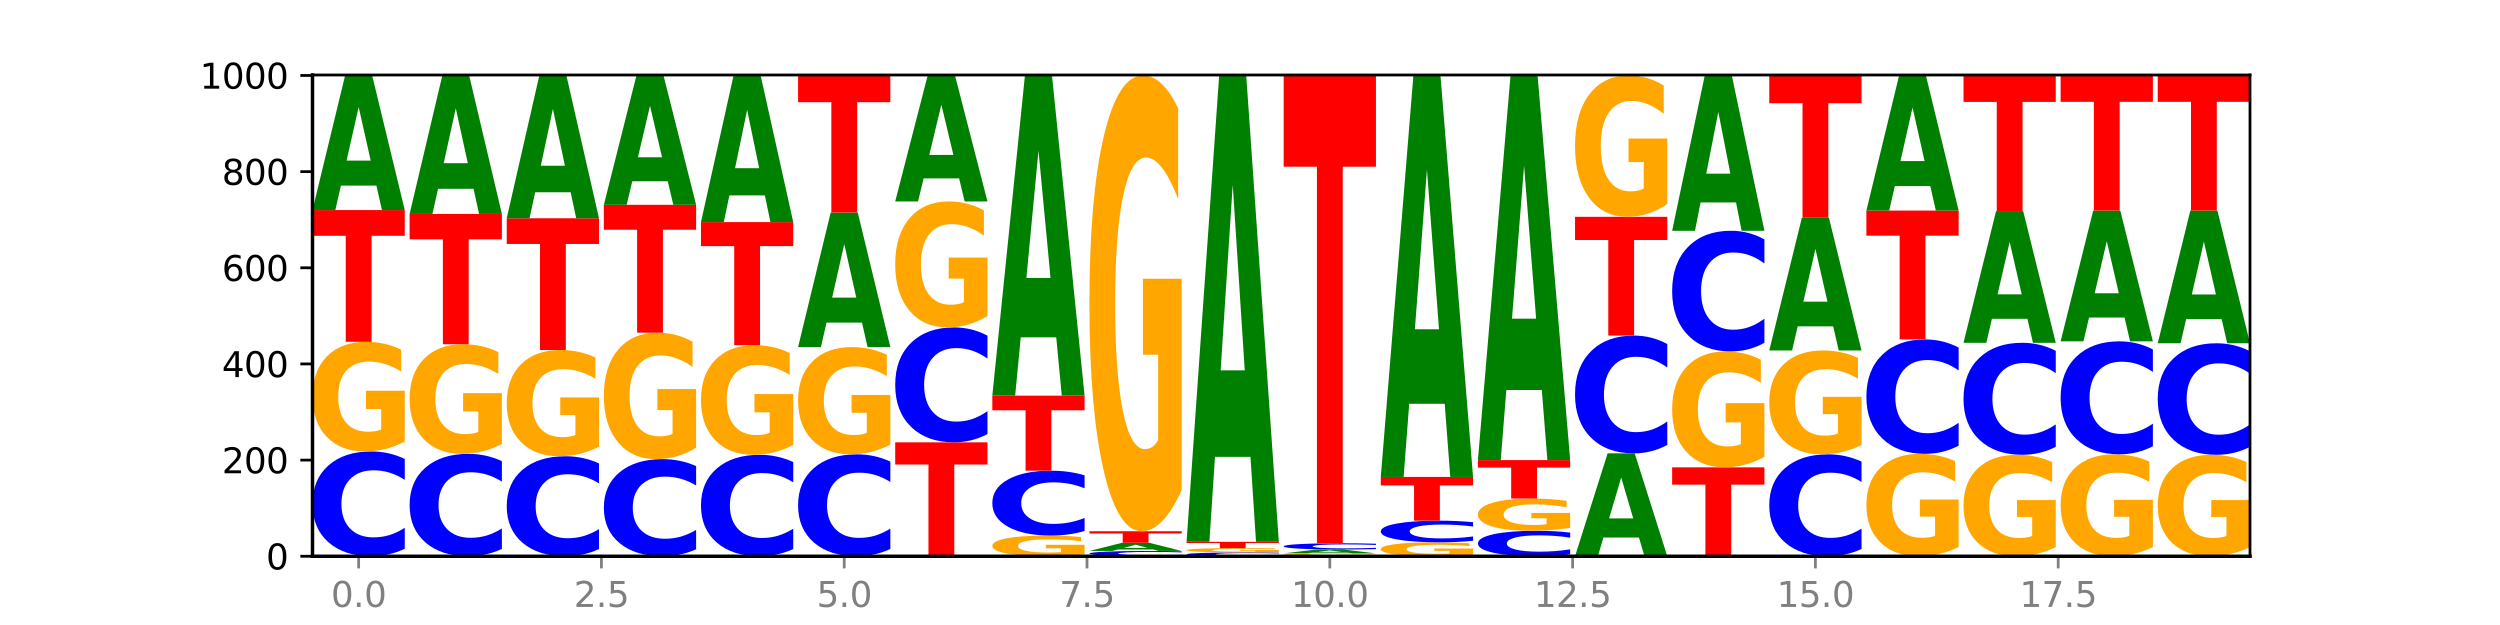 <?xml version="1.0" encoding="utf-8" standalone="no"?>
<!DOCTYPE svg PUBLIC "-//W3C//DTD SVG 1.1//EN"
  "http://www.w3.org/Graphics/SVG/1.1/DTD/svg11.dtd">
<svg xmlns:xlink="http://www.w3.org/1999/xlink" width="720pt" height="180pt" viewBox="0 0 720 180" xmlns="http://www.w3.org/2000/svg" version="1.1">
 <defs>
  <style type="text/css">*{stroke-linejoin: round; stroke-linecap: butt}</style>
 </defs>
 <g id="figure_1">
  <g id="patch_1">
   <path d="M 0 180 
L 720 180 
L 720 0 
L 0 0 
z
" style="fill: #ffffff"/>
  </g>
  <g id="axes_1">
   <g id="patch_2">
    <path d="M 90 160.2 
L 648 160.2 
L 648 21.6 
L 90 21.6 
z
" style="fill: #ffffff"/>
   </g>
   <g id="line2d_1">
    <path d="M 90 160.2 
L 648 160.2 
" clip-path="url(#pd448c505fa)" style="fill: none; stroke: #000000; stroke-width: 0.5; stroke-linecap: square"/>
   </g>
   <g id="patch_3">
    <path d="M 116.571 158.036 
Q 114.349 159.109 111.945 159.651 
Q 109.542 160.2 106.924 160.2 
Q 99.118 160.2 94.559 156.135 
Q 90 152.069 90 145.117 
Q 90 138.14 94.559 134.081 
Q 99.118 130.015 106.924 130.015 
Q 109.542 130.015 111.945 130.564 
Q 114.349 131.107 116.571 132.179 
L 116.571 138.196 
Q 114.329 136.774 112.153 136.113 
Q 109.977 135.452 107.574 135.452 
Q 103.262 135.452 100.792 138.028 
Q 98.328 140.597 98.328 145.117 
Q 98.328 149.619 100.792 152.194 
Q 103.262 154.763 107.574 154.763 
Q 109.977 154.763 112.153 154.102 
Q 114.329 153.435 116.571 152.013 
L 116.571 158.036 
z
" clip-path="url(#pd448c505fa)" style="fill: #0000ff"/>
   </g>
   <g id="patch_4">
    <path d="M 116.571 127.159 
Q 113.892 128.587 111.009 129.305 
Q 108.127 130.015 105.054 130.015 
Q 98.111 130.015 94.055 125.764 
Q 90 121.512 90 114.241 
Q 90 106.885 94.127 102.665 
Q 98.26 98.446 105.447 98.446 
Q 108.216 98.446 110.753 99.02 
Q 113.296 99.587 115.547 100.709 
L 115.547 107.002 
Q 113.225 105.561 110.926 104.85 
Q 108.627 104.133 106.317 104.133 
Q 102.041 104.133 99.725 106.754 
Q 97.408 109.369 97.408 114.241 
Q 97.408 119.066 99.641 121.701 
Q 101.874 124.329 105.983 124.329 
Q 107.103 124.329 108.062 124.179 
Q 109.02 124.022 109.783 123.696 
L 109.783 117.788 
L 105.406 117.788 
L 105.406 112.525 
L 116.571 112.525 
L 116.571 127.159 
z
" clip-path="url(#pd448c505fa)" style="fill: #ffa600"/>
   </g>
   <g id="patch_5">
    <path d="M 90 60.508 
L 116.571 60.508 
L 116.571 67.907 
L 107.012 67.907 
L 107.012 98.446 
L 99.578 98.446 
L 99.578 67.907 
L 90 67.907 
L 90 60.508 
z
" clip-path="url(#pd448c505fa)" style="fill: #ff0000"/>
   </g>
   <g id="patch_6">
    <path d="M 108.406 53.445 
L 98.187 53.445 
L 96.574 60.508 
L 90 60.508 
L 99.388 21.738 
L 107.184 21.738 
L 116.571 60.508 
L 110.003 60.508 
L 108.406 53.445 
z
M 99.817 46.25 
L 106.76 46.25 
L 103.294 30.828 
L 99.817 46.25 
z
" clip-path="url(#pd448c505fa)" style="fill: #008000"/>
   </g>
   <g id="patch_7">
    <path d="M 144.541 158.086 
Q 142.319 159.134 139.915 159.664 
Q 137.512 160.2 134.894 160.2 
Q 127.088 160.2 122.529 156.228 
Q 117.97 152.256 117.97 145.463 
Q 117.97 138.646 122.529 134.68 
Q 127.088 130.708 134.894 130.708 
Q 137.512 130.708 139.915 131.244 
Q 142.319 131.774 144.541 132.822 
L 144.541 138.701 
Q 142.299 137.312 140.123 136.666 
Q 137.947 136.02 135.544 136.02 
Q 131.232 136.02 128.762 138.536 
Q 126.298 141.046 126.298 145.463 
Q 126.298 149.862 128.762 152.378 
Q 131.232 154.888 135.544 154.888 
Q 137.947 154.888 140.123 154.242 
Q 142.299 153.59 144.541 152.201 
L 144.541 158.086 
z
" clip-path="url(#pd448c505fa)" style="fill: #0000ff"/>
   </g>
   <g id="patch_8">
    <path d="M 144.541 127.851 
Q 141.862 129.28 138.979 129.997 
Q 136.097 130.708 133.024 130.708 
Q 126.081 130.708 122.025 126.456 
Q 117.97 122.204 117.97 114.933 
Q 117.97 107.577 122.097 103.358 
Q 126.23 99.138 133.417 99.138 
Q 136.186 99.138 138.723 99.712 
Q 141.266 100.28 143.517 101.401 
L 143.517 107.694 
Q 141.195 106.253 138.896 105.542 
Q 136.597 104.825 134.287 104.825 
Q 130.011 104.825 127.695 107.446 
Q 125.378 110.062 125.378 114.933 
Q 125.378 119.759 127.611 122.393 
Q 129.844 125.021 133.953 125.021 
Q 135.073 125.021 136.032 124.871 
Q 136.99 124.715 137.753 124.389 
L 137.753 118.48 
L 133.376 118.48 
L 133.376 113.218 
L 144.541 113.218 
L 144.541 127.851 
z
" clip-path="url(#pd448c505fa)" style="fill: #ffa600"/>
   </g>
   <g id="patch_9">
    <path d="M 117.97 61.615 
L 144.541 61.615 
L 144.541 68.933 
L 134.982 68.933 
L 134.982 99.138 
L 127.548 99.138 
L 127.548 68.933 
L 117.97 68.933 
L 117.97 61.615 
z
" clip-path="url(#pd448c505fa)" style="fill: #ff0000"/>
   </g>
   <g id="patch_10">
    <path d="M 136.376 54.376 
L 126.157 54.376 
L 124.544 61.615 
L 117.97 61.615 
L 127.358 21.877 
L 135.154 21.877 
L 144.541 61.615 
L 137.973 61.615 
L 136.376 54.376 
z
M 127.787 47.001 
L 134.73 47.001 
L 131.264 31.194 
L 127.787 47.001 
z
" clip-path="url(#pd448c505fa)" style="fill: #008000"/>
   </g>
   <g id="patch_11">
    <path d="M 172.511 158.136 
Q 170.289 159.159 167.885 159.676 
Q 165.482 160.2 162.864 160.2 
Q 155.058 160.2 150.499 156.321 
Q 145.94 152.442 145.94 145.809 
Q 145.94 139.152 150.499 135.279 
Q 155.058 131.4 162.864 131.4 
Q 165.482 131.4 167.885 131.924 
Q 170.289 132.441 172.511 133.464 
L 172.511 139.205 
Q 170.269 137.849 168.093 137.218 
Q 165.917 136.588 163.514 136.588 
Q 159.202 136.588 156.732 139.045 
Q 154.268 141.496 154.268 145.809 
Q 154.268 150.104 156.732 152.561 
Q 159.202 155.012 163.514 155.012 
Q 165.917 155.012 168.093 154.382 
Q 170.269 153.745 172.511 152.389 
L 172.511 158.136 
z
" clip-path="url(#pd448c505fa)" style="fill: #0000ff"/>
   </g>
   <g id="patch_12">
    <path d="M 172.511 128.631 
Q 169.832 130.016 166.949 130.711 
Q 164.067 131.4 160.994 131.4 
Q 154.051 131.4 149.995 127.279 
Q 145.94 123.157 145.94 116.109 
Q 145.94 108.979 150.067 104.89 
Q 154.2 100.8 161.387 100.8 
Q 164.156 100.8 166.693 101.356 
Q 169.236 101.906 171.487 102.993 
L 171.487 109.093 
Q 169.165 107.696 166.866 107.007 
Q 164.567 106.312 162.257 106.312 
Q 157.981 106.312 155.664 108.853 
Q 153.348 111.388 153.348 116.109 
Q 153.348 120.787 155.581 123.341 
Q 157.814 125.888 161.923 125.888 
Q 163.043 125.888 164.002 125.743 
Q 164.96 125.591 165.723 125.275 
L 165.723 119.548 
L 161.346 119.548 
L 161.346 114.447 
L 172.511 114.447 
L 172.511 128.631 
z
" clip-path="url(#pd448c505fa)" style="fill: #ffa600"/>
   </g>
   <g id="patch_13">
    <path d="M 145.94 62.862 
L 172.511 62.862 
L 172.511 70.261 
L 162.952 70.261 
L 162.952 100.8 
L 155.518 100.8 
L 155.518 70.261 
L 145.94 70.261 
L 145.94 62.862 
z
" clip-path="url(#pd448c505fa)" style="fill: #ff0000"/>
   </g>
   <g id="patch_14">
    <path d="M 164.346 55.37 
L 154.127 55.37 
L 152.513 62.862 
L 145.94 62.862 
L 155.328 21.738 
L 163.124 21.738 
L 172.511 62.862 
L 165.943 62.862 
L 164.346 55.37 
z
M 155.757 47.738 
L 162.7 47.738 
L 159.234 31.38 
L 155.757 47.738 
z
" clip-path="url(#pd448c505fa)" style="fill: #008000"/>
   </g>
   <g id="patch_15">
    <path d="M 200.481 158.195 
Q 198.259 159.189 195.855 159.692 
Q 193.452 160.2 190.834 160.2 
Q 183.028 160.2 178.469 156.433 
Q 173.91 152.666 173.91 146.224 
Q 173.91 139.759 178.469 135.998 
Q 183.028 132.231 190.834 132.231 
Q 193.452 132.231 195.855 132.739 
Q 198.259 133.242 200.481 134.236 
L 200.481 139.811 
Q 198.238 138.494 196.063 137.881 
Q 193.887 137.269 191.483 137.269 
Q 187.172 137.269 184.702 139.655 
Q 182.238 142.035 182.238 146.224 
Q 182.238 150.395 184.702 152.782 
Q 187.172 155.162 191.483 155.162 
Q 193.887 155.162 196.063 154.55 
Q 198.238 153.931 200.481 152.614 
L 200.481 158.195 
z
" clip-path="url(#pd448c505fa)" style="fill: #0000ff"/>
   </g>
   <g id="patch_16">
    <path d="M 200.481 128.936 
Q 197.801 130.583 194.919 131.411 
Q 192.037 132.231 188.964 132.231 
Q 182.021 132.231 177.965 127.326 
Q 173.91 122.422 173.91 114.034 
Q 173.91 105.549 178.037 100.682 
Q 182.169 95.815 189.357 95.815 
Q 192.126 95.815 194.663 96.477 
Q 197.206 97.132 199.457 98.426 
L 199.457 105.685 
Q 197.134 104.022 194.836 103.202 
Q 192.537 102.375 190.227 102.375 
Q 185.951 102.375 183.634 105.399 
Q 181.318 108.415 181.318 114.034 
Q 181.318 119.601 183.551 122.64 
Q 185.784 125.671 189.893 125.671 
Q 191.013 125.671 191.971 125.498 
Q 192.93 125.318 193.692 124.942 
L 193.692 118.126 
L 189.315 118.126 
L 189.315 112.056 
L 200.481 112.056 
L 200.481 128.936 
z
" clip-path="url(#pd448c505fa)" style="fill: #ffa600"/>
   </g>
   <g id="patch_17">
    <path d="M 173.91 58.985 
L 200.481 58.985 
L 200.481 66.168 
L 190.922 66.168 
L 190.922 95.815 
L 183.488 95.815 
L 183.488 66.168 
L 173.91 66.168 
L 173.91 58.985 
z
" clip-path="url(#pd448c505fa)" style="fill: #ff0000"/>
   </g>
   <g id="patch_18">
    <path d="M 192.316 52.2 
L 182.097 52.2 
L 180.483 58.985 
L 173.91 58.985 
L 183.298 21.738 
L 191.093 21.738 
L 200.481 58.985 
L 193.913 58.985 
L 192.316 52.2 
z
M 183.727 45.287 
L 190.67 45.287 
L 187.204 30.471 
L 183.727 45.287 
z
" clip-path="url(#pd448c505fa)" style="fill: #008000"/>
   </g>
   <g id="patch_19">
    <path d="M 228.451 158.106 
Q 226.228 159.144 223.825 159.669 
Q 221.422 160.2 218.804 160.2 
Q 210.998 160.2 206.439 156.265 
Q 201.88 152.33 201.88 145.601 
Q 201.88 138.848 206.439 134.919 
Q 210.998 130.985 218.804 130.985 
Q 221.422 130.985 223.825 131.516 
Q 226.228 132.041 228.451 133.079 
L 228.451 138.903 
Q 226.208 137.527 224.033 136.887 
Q 221.857 136.247 219.453 136.247 
Q 215.142 136.247 212.672 138.74 
Q 210.208 141.226 210.208 145.601 
Q 210.208 149.959 212.672 152.451 
Q 215.142 154.937 219.453 154.937 
Q 221.857 154.937 224.033 154.298 
Q 226.208 153.652 228.451 152.276 
L 228.451 158.106 
z
" clip-path="url(#pd448c505fa)" style="fill: #0000ff"/>
   </g>
   <g id="patch_20">
    <path d="M 228.451 128.128 
Q 225.771 129.556 222.889 130.274 
Q 220.007 130.985 216.934 130.985 
Q 209.99 130.985 205.935 126.733 
Q 201.88 122.481 201.88 115.21 
Q 201.88 107.854 206.007 103.635 
Q 210.139 99.415 217.327 99.415 
Q 220.096 99.415 222.633 99.989 
Q 225.176 100.557 227.427 101.678 
L 227.427 107.971 
Q 225.104 106.53 222.806 105.819 
Q 220.507 105.102 218.197 105.102 
Q 213.921 105.102 211.604 107.723 
Q 209.288 110.338 209.288 115.21 
Q 209.288 120.035 211.521 122.67 
Q 213.754 125.298 217.863 125.298 
Q 218.983 125.298 219.941 125.148 
Q 220.9 124.992 221.662 124.666 
L 221.662 118.757 
L 217.285 118.757 
L 217.285 113.495 
L 228.451 113.495 
L 228.451 128.128 
z
" clip-path="url(#pd448c505fa)" style="fill: #ffa600"/>
   </g>
   <g id="patch_21">
    <path d="M 201.88 63.969 
L 228.451 63.969 
L 228.451 70.882 
L 218.892 70.882 
L 218.892 99.415 
L 211.458 99.415 
L 211.458 70.882 
L 201.88 70.882 
L 201.88 63.969 
z
" clip-path="url(#pd448c505fa)" style="fill: #ff0000"/>
   </g>
   <g id="patch_22">
    <path d="M 220.286 56.276 
L 210.067 56.276 
L 208.453 63.969 
L 201.88 63.969 
L 211.267 21.738 
L 219.063 21.738 
L 228.451 63.969 
L 221.883 63.969 
L 220.286 56.276 
z
M 211.697 48.438 
L 218.64 48.438 
L 215.174 31.64 
L 211.697 48.438 
z
" clip-path="url(#pd448c505fa)" style="fill: #008000"/>
   </g>
   <g id="patch_23">
    <path d="M 256.421 158.096 
Q 254.198 159.139 251.795 159.666 
Q 249.392 160.2 246.774 160.2 
Q 238.968 160.2 234.409 156.247 
Q 229.85 152.293 229.85 145.532 
Q 229.85 138.747 234.409 134.8 
Q 238.968 130.846 246.774 130.846 
Q 249.392 130.846 251.795 131.38 
Q 254.198 131.907 256.421 132.95 
L 256.421 138.802 
Q 254.178 137.419 252.003 136.776 
Q 249.827 136.134 247.423 136.134 
Q 243.112 136.134 240.642 138.638 
Q 238.178 141.136 238.178 145.532 
Q 238.178 149.91 240.642 152.414 
Q 243.112 154.913 247.423 154.913 
Q 249.827 154.913 252.003 154.27 
Q 254.178 153.621 256.421 152.239 
L 256.421 158.096 
z
" clip-path="url(#pd448c505fa)" style="fill: #0000ff"/>
   </g>
   <g id="patch_24">
    <path d="M 256.421 128.052 
Q 253.741 129.449 250.859 130.151 
Q 247.977 130.846 244.904 130.846 
Q 237.96 130.846 233.905 126.688 
Q 229.85 122.529 229.85 115.417 
Q 229.85 108.223 233.976 104.096 
Q 238.109 99.969 245.297 99.969 
Q 248.066 99.969 250.603 100.531 
Q 253.146 101.085 255.397 102.182 
L 255.397 108.337 
Q 253.074 106.928 250.776 106.233 
Q 248.477 105.531 246.166 105.531 
Q 241.891 105.531 239.574 108.095 
Q 237.258 110.653 237.258 115.417 
Q 237.258 120.137 239.491 122.714 
Q 241.724 125.284 245.833 125.284 
Q 246.953 125.284 247.911 125.138 
Q 248.87 124.985 249.632 124.666 
L 249.632 118.887 
L 245.255 118.887 
L 245.255 113.74 
L 256.421 113.74 
L 256.421 128.052 
z
" clip-path="url(#pd448c505fa)" style="fill: #ffa600"/>
   </g>
   <g id="patch_25">
    <path d="M 248.256 92.907 
L 238.037 92.907 
L 236.423 99.969 
L 229.85 99.969 
L 239.237 61.2 
L 247.033 61.2 
L 256.421 99.969 
L 249.853 99.969 
L 248.256 92.907 
z
M 239.667 85.711 
L 246.61 85.711 
L 243.143 70.29 
L 239.667 85.711 
z
" clip-path="url(#pd448c505fa)" style="fill: #008000"/>
   </g>
   <g id="patch_26">
    <path d="M 229.85 21.738 
L 256.421 21.738 
L 256.421 29.435 
L 246.862 29.435 
L 246.862 61.2 
L 239.428 61.2 
L 239.428 29.435 
L 229.85 29.435 
L 229.85 21.738 
z
" clip-path="url(#pd448c505fa)" style="fill: #ff0000"/>
   </g>
   <g id="patch_27">
    <path d="M 257.82 127.385 
L 284.391 127.385 
L 284.391 133.785 
L 274.831 133.785 
L 274.831 160.2 
L 267.398 160.2 
L 267.398 133.785 
L 257.82 133.785 
L 257.82 127.385 
z
" clip-path="url(#pd448c505fa)" style="fill: #ff0000"/>
   </g>
   <g id="patch_28">
    <path d="M 284.391 125.013 
Q 282.168 126.188 279.765 126.783 
Q 277.361 127.385 274.744 127.385 
Q 266.938 127.385 262.379 122.928 
Q 257.82 118.471 257.82 110.849 
Q 257.82 103.199 262.379 98.749 
Q 266.938 94.292 274.744 94.292 
Q 277.361 94.292 279.765 94.894 
Q 282.168 95.489 284.391 96.664 
L 284.391 103.261 
Q 282.148 101.702 279.972 100.978 
Q 277.797 100.253 275.393 100.253 
Q 271.082 100.253 268.611 103.076 
Q 266.148 105.893 266.148 110.849 
Q 266.148 115.784 268.611 118.607 
Q 271.082 121.424 275.393 121.424 
Q 277.797 121.424 279.972 120.699 
Q 282.148 119.968 284.391 118.409 
L 284.391 125.013 
z
" clip-path="url(#pd448c505fa)" style="fill: #0000ff"/>
   </g>
   <g id="patch_29">
    <path d="M 284.391 91.01 
Q 281.711 92.651 278.829 93.475 
Q 275.947 94.292 272.874 94.292 
Q 265.93 94.292 261.875 89.406 
Q 257.82 84.521 257.82 76.165 
Q 257.82 67.712 261.946 62.864 
Q 266.079 58.015 273.267 58.015 
Q 276.036 58.015 278.573 58.675 
Q 281.116 59.327 283.367 60.616 
L 283.367 67.847 
Q 281.044 66.191 278.746 65.374 
Q 276.447 64.55 274.136 64.55 
Q 269.861 64.55 267.544 67.562 
Q 265.228 70.567 265.228 76.165 
Q 265.228 81.71 267.461 84.738 
Q 269.694 87.758 273.803 87.758 
Q 274.922 87.758 275.881 87.585 
Q 276.84 87.406 277.602 87.031 
L 277.602 80.242 
L 273.225 80.242 
L 273.225 74.194 
L 284.391 74.194 
L 284.391 91.01 
z
" clip-path="url(#pd448c505fa)" style="fill: #ffa600"/>
   </g>
   <g id="patch_30">
    <path d="M 276.226 51.382 
L 266.007 51.382 
L 264.393 58.015 
L 257.82 58.015 
L 267.207 21.6 
L 275.003 21.6 
L 284.391 58.015 
L 277.823 58.015 
L 276.226 51.382 
z
M 267.636 44.623 
L 274.579 44.623 
L 271.113 30.138 
L 267.636 44.623 
z
" clip-path="url(#pd448c505fa)" style="fill: #008000"/>
   </g>
   <g id="patch_31">
    <path d="M 312.361 159.661 
Q 309.681 159.931 306.799 160.066 
Q 303.917 160.2 300.844 160.2 
Q 293.9 160.2 289.845 159.398 
Q 285.789 158.596 285.789 157.225 
Q 285.789 155.838 289.916 155.042 
Q 294.049 154.246 301.237 154.246 
Q 304.006 154.246 306.543 154.354 
Q 309.086 154.461 311.337 154.673 
L 311.337 155.86 
Q 309.014 155.588 306.716 155.454 
Q 304.417 155.319 302.106 155.319 
Q 297.831 155.319 295.514 155.813 
Q 293.198 156.306 293.198 157.225 
Q 293.198 158.135 295.431 158.632 
Q 297.664 159.128 301.773 159.128 
Q 302.892 159.128 303.851 159.099 
Q 304.81 159.07 305.572 159.008 
L 305.572 157.894 
L 301.195 157.894 
L 301.195 156.901 
L 312.361 156.901 
L 312.361 159.661 
z
" clip-path="url(#pd448c505fa)" style="fill: #ffa600"/>
   </g>
   <g id="patch_32">
    <path d="M 312.361 152.906 
Q 310.138 153.57 307.735 153.906 
Q 305.331 154.246 302.714 154.246 
Q 294.908 154.246 290.349 151.729 
Q 285.789 149.211 285.789 144.906 
Q 285.789 140.585 290.349 138.071 
Q 294.908 135.554 302.714 135.554 
Q 305.331 135.554 307.735 135.894 
Q 310.138 136.23 312.361 136.894 
L 312.361 140.62 
Q 310.118 139.739 307.942 139.33 
Q 305.767 138.921 303.363 138.921 
Q 299.052 138.921 296.581 140.516 
Q 294.118 142.106 294.118 144.906 
Q 294.118 147.694 296.581 149.288 
Q 299.052 150.879 303.363 150.879 
Q 305.767 150.879 307.942 150.47 
Q 310.118 150.057 312.361 149.176 
L 312.361 152.906 
z
" clip-path="url(#pd448c505fa)" style="fill: #0000ff"/>
   </g>
   <g id="patch_33">
    <path d="M 285.789 113.954 
L 312.361 113.954 
L 312.361 118.166 
L 302.801 118.166 
L 302.801 135.554 
L 295.368 135.554 
L 295.368 118.166 
L 285.789 118.166 
L 285.789 113.954 
z
" clip-path="url(#pd448c505fa)" style="fill: #ff0000"/>
   </g>
   <g id="patch_34">
    <path d="M 304.196 97.155 
L 293.977 97.155 
L 292.363 113.954 
L 285.789 113.954 
L 295.177 21.738 
L 302.973 21.738 
L 312.361 113.954 
L 305.793 113.954 
L 304.196 97.155 
z
M 295.606 80.04 
L 302.549 80.04 
L 299.083 43.359 
L 295.606 80.04 
z
" clip-path="url(#pd448c505fa)" style="fill: #008000"/>
   </g>
   <g id="patch_35">
    <path d="M 340.331 160.091 
Q 338.108 160.145 335.705 160.172 
Q 333.301 160.2 330.684 160.2 
Q 322.878 160.2 318.319 159.995 
Q 313.759 159.79 313.759 159.439 
Q 313.759 159.087 318.319 158.882 
Q 322.878 158.677 330.684 158.677 
Q 333.301 158.677 335.705 158.705 
Q 338.108 158.732 340.331 158.786 
L 340.331 159.09 
Q 338.088 159.018 335.912 158.985 
Q 333.737 158.951 331.333 158.951 
Q 327.022 158.951 324.551 159.081 
Q 322.088 159.211 322.088 159.439 
Q 322.088 159.666 324.551 159.796 
Q 327.022 159.926 331.333 159.926 
Q 333.737 159.926 335.912 159.892 
Q 338.088 159.859 340.331 159.787 
L 340.331 160.091 
z
" clip-path="url(#pd448c505fa)" style="fill: #0000ff"/>
   </g>
   <g id="patch_36">
    <path d="M 332.165 158.248 
L 321.947 158.248 
L 320.333 158.677 
L 313.759 158.677 
L 323.147 156.323 
L 330.943 156.323 
L 340.331 158.677 
L 333.763 158.677 
L 332.165 158.248 
z
M 323.576 157.811 
L 330.519 157.811 
L 327.053 156.875 
L 323.576 157.811 
z
" clip-path="url(#pd448c505fa)" style="fill: #008000"/>
   </g>
   <g id="patch_37">
    <path d="M 313.759 153 
L 340.331 153 
L 340.331 153.648 
L 330.771 153.648 
L 330.771 156.323 
L 323.337 156.323 
L 323.337 153.648 
L 313.759 153.648 
L 313.759 153 
z
" clip-path="url(#pd448c505fa)" style="fill: #ff0000"/>
   </g>
   <g id="patch_38">
    <path d="M 340.331 141.124 
Q 337.651 147.062 334.769 150.045 
Q 331.887 153 328.814 153 
Q 321.87 153 317.815 135.321 
Q 313.759 117.643 313.759 87.41 
Q 313.759 56.825 317.886 39.282 
Q 322.019 21.738 329.207 21.738 
Q 331.976 21.738 334.513 24.125 
Q 337.056 26.484 339.307 31.147 
L 339.307 57.313 
Q 336.984 51.32 334.685 48.365 
Q 332.387 45.382 330.076 45.382 
Q 325.801 45.382 323.484 56.282 
Q 321.167 67.155 321.167 87.41 
Q 321.167 107.475 323.401 118.429 
Q 325.634 129.356 329.743 129.356 
Q 330.862 129.356 331.821 128.732 
Q 332.78 128.082 333.542 126.726 
L 333.542 102.16 
L 329.165 102.16 
L 329.165 80.279 
L 340.331 80.279 
L 340.331 141.124 
z
" clip-path="url(#pd448c505fa)" style="fill: #ffa600"/>
   </g>
   <g id="patch_39">
    <path d="M 368.301 160.121 
Q 366.078 160.16 363.675 160.18 
Q 361.271 160.2 358.654 160.2 
Q 350.848 160.2 346.288 160.051 
Q 341.729 159.902 341.729 159.646 
Q 341.729 159.39 346.288 159.241 
Q 350.848 159.092 358.654 159.092 
Q 361.271 159.092 363.675 159.112 
Q 366.078 159.132 368.301 159.172 
L 368.301 159.393 
Q 366.058 159.34 363.882 159.316 
Q 361.706 159.292 359.303 159.292 
Q 354.992 159.292 352.521 159.386 
Q 350.058 159.481 350.058 159.646 
Q 350.058 159.812 352.521 159.906 
Q 354.992 160 359.303 160 
Q 361.706 160 363.882 159.976 
Q 366.058 159.952 368.301 159.9 
L 368.301 160.121 
z
" clip-path="url(#pd448c505fa)" style="fill: #0000ff"/>
   </g>
   <g id="patch_40">
    <path d="M 368.301 158.98 
Q 365.621 159.036 362.739 159.064 
Q 359.856 159.092 356.784 159.092 
Q 349.84 159.092 345.785 158.924 
Q 341.729 158.757 341.729 158.47 
Q 341.729 158.179 345.856 158.013 
Q 349.989 157.846 357.177 157.846 
Q 359.946 157.846 362.483 157.869 
Q 365.025 157.891 367.276 157.935 
L 367.276 158.184 
Q 364.954 158.127 362.655 158.099 
Q 360.357 158.071 358.046 158.071 
Q 353.77 158.071 351.454 158.174 
Q 349.137 158.277 349.137 158.47 
Q 349.137 158.66 351.371 158.764 
Q 353.604 158.868 357.713 158.868 
Q 358.832 158.868 359.791 158.862 
Q 360.75 158.856 361.512 158.843 
L 361.512 158.61 
L 357.135 158.61 
L 357.135 158.402 
L 368.301 158.402 
L 368.301 158.98 
z
" clip-path="url(#pd448c505fa)" style="fill: #ffa600"/>
   </g>
   <g id="patch_41">
    <path d="M 341.729 156.046 
L 368.301 156.046 
L 368.301 156.397 
L 358.741 156.397 
L 358.741 157.846 
L 351.307 157.846 
L 351.307 156.397 
L 341.729 156.397 
L 341.729 156.046 
z
" clip-path="url(#pd448c505fa)" style="fill: #ff0000"/>
   </g>
   <g id="patch_42">
    <path d="M 360.135 131.579 
L 349.916 131.579 
L 348.303 156.046 
L 341.729 156.046 
L 351.117 21.738 
L 358.913 21.738 
L 368.301 156.046 
L 361.733 156.046 
L 360.135 131.579 
z
M 351.546 106.652 
L 358.489 106.652 
L 355.023 53.229 
L 351.546 106.652 
z
" clip-path="url(#pd448c505fa)" style="fill: #008000"/>
   </g>
   <g id="patch_43">
    <path d="M 396.271 160.125 
Q 393.591 160.162 390.709 160.181 
Q 387.826 160.2 384.754 160.2 
Q 377.81 160.2 373.755 160.088 
Q 369.699 159.976 369.699 159.785 
Q 369.699 159.591 373.826 159.48 
Q 377.959 159.369 385.147 159.369 
Q 387.916 159.369 390.453 159.384 
Q 392.995 159.399 395.246 159.429 
L 395.246 159.594 
Q 392.924 159.556 390.625 159.538 
Q 388.327 159.519 386.016 159.519 
Q 381.74 159.519 379.424 159.588 
Q 377.107 159.657 377.107 159.785 
Q 377.107 159.912 379.34 159.981 
Q 381.574 160.05 385.683 160.05 
Q 386.802 160.05 387.761 160.046 
Q 388.72 160.042 389.482 160.034 
L 389.482 159.878 
L 385.105 159.878 
L 385.105 159.74 
L 396.271 159.74 
L 396.271 160.125 
z
" clip-path="url(#pd448c505fa)" style="fill: #ffa600"/>
   </g>
   <g id="patch_44">
    <path d="M 388.105 159.167 
L 377.886 159.167 
L 376.273 159.369 
L 369.699 159.369 
L 379.087 158.262 
L 386.883 158.262 
L 396.271 159.369 
L 389.703 159.369 
L 388.105 159.167 
z
M 379.516 158.962 
L 386.459 158.962 
L 382.993 158.521 
L 379.516 158.962 
z
" clip-path="url(#pd448c505fa)" style="fill: #008000"/>
   </g>
   <g id="patch_45">
    <path d="M 396.271 158.133 
Q 394.048 158.196 391.645 158.229 
Q 389.241 158.262 386.624 158.262 
Q 378.817 158.262 374.258 158.019 
Q 369.699 157.777 369.699 157.362 
Q 369.699 156.946 374.258 156.704 
Q 378.817 156.462 386.624 156.462 
Q 389.241 156.462 391.645 156.494 
Q 394.048 156.527 396.271 156.591 
L 396.271 156.949 
Q 394.028 156.865 391.852 156.825 
Q 389.676 156.786 387.273 156.786 
Q 382.962 156.786 380.491 156.939 
Q 378.028 157.093 378.028 157.362 
Q 378.028 157.631 380.491 157.784 
Q 382.962 157.937 387.273 157.937 
Q 389.676 157.937 391.852 157.898 
Q 394.028 157.858 396.271 157.773 
L 396.271 158.133 
z
" clip-path="url(#pd448c505fa)" style="fill: #0000ff"/>
   </g>
   <g id="patch_46">
    <path d="M 369.699 21.738 
L 396.271 21.738 
L 396.271 48.013 
L 386.711 48.013 
L 386.711 156.462 
L 379.277 156.462 
L 379.277 48.013 
L 369.699 48.013 
L 369.699 21.738 
z
" clip-path="url(#pd448c505fa)" style="fill: #ff0000"/>
   </g>
   <g id="patch_47">
    <path d="M 424.241 159.837 
Q 421.561 160.018 418.679 160.11 
Q 415.796 160.2 412.724 160.2 
Q 405.78 160.2 401.725 159.659 
Q 397.669 159.118 397.669 158.194 
Q 397.669 157.258 401.796 156.721 
Q 405.929 156.185 413.117 156.185 
Q 415.886 156.185 418.423 156.258 
Q 420.965 156.33 423.216 156.472 
L 423.216 157.273 
Q 420.894 157.09 418.595 156.999 
Q 416.297 156.908 413.986 156.908 
Q 409.71 156.908 407.394 157.241 
Q 405.077 157.574 405.077 158.194 
Q 405.077 158.807 407.31 159.142 
Q 409.544 159.477 413.653 159.477 
Q 414.772 159.477 415.731 159.458 
Q 416.69 159.438 417.452 159.396 
L 417.452 158.645 
L 413.075 158.645 
L 413.075 157.975 
L 424.241 157.975 
L 424.241 159.837 
z
" clip-path="url(#pd448c505fa)" style="fill: #ffa600"/>
   </g>
   <g id="patch_48">
    <path d="M 424.241 155.738 
Q 422.018 155.959 419.615 156.071 
Q 417.211 156.185 414.593 156.185 
Q 406.787 156.185 402.228 155.345 
Q 397.669 154.506 397.669 153.071 
Q 397.669 151.631 402.228 150.793 
Q 406.787 149.954 414.593 149.954 
Q 417.211 149.954 419.615 150.067 
Q 422.018 150.179 424.241 150.4 
L 424.241 151.642 
Q 421.998 151.349 419.822 151.213 
Q 417.646 151.076 415.243 151.076 
Q 410.931 151.076 408.461 151.608 
Q 405.997 152.138 405.997 153.071 
Q 405.997 154 408.461 154.532 
Q 410.931 155.062 415.243 155.062 
Q 417.646 155.062 419.822 154.926 
Q 421.998 154.788 424.241 154.495 
L 424.241 155.738 
z
" clip-path="url(#pd448c505fa)" style="fill: #0000ff"/>
   </g>
   <g id="patch_49">
    <path d="M 397.669 137.354 
L 424.241 137.354 
L 424.241 139.811 
L 414.681 139.811 
L 414.681 149.954 
L 407.247 149.954 
L 407.247 139.811 
L 397.669 139.811 
L 397.669 137.354 
z
" clip-path="url(#pd448c505fa)" style="fill: #ff0000"/>
   </g>
   <g id="patch_50">
    <path d="M 416.075 116.292 
L 405.856 116.292 
L 404.243 137.354 
L 397.669 137.354 
L 407.057 21.738 
L 414.853 21.738 
L 424.241 137.354 
L 417.672 137.354 
L 416.075 116.292 
z
M 407.486 94.834 
L 414.429 94.834 
L 410.963 48.846 
L 407.486 94.834 
z
" clip-path="url(#pd448c505fa)" style="fill: #008000"/>
   </g>
   <g id="patch_51">
    <path d="M 452.211 159.674 
Q 449.988 159.935 447.584 160.067 
Q 445.181 160.2 442.563 160.2 
Q 434.757 160.2 430.198 159.212 
Q 425.639 158.223 425.639 156.533 
Q 425.639 154.837 430.198 153.85 
Q 434.757 152.862 442.563 152.862 
Q 445.181 152.862 447.584 152.995 
Q 449.988 153.127 452.211 153.388 
L 452.211 154.85 
Q 449.968 154.505 447.792 154.344 
Q 445.616 154.183 443.213 154.183 
Q 438.901 154.183 436.431 154.809 
Q 433.967 155.434 433.967 156.533 
Q 433.967 157.628 436.431 158.254 
Q 438.901 158.878 443.213 158.878 
Q 445.616 158.878 447.792 158.717 
Q 449.968 158.555 452.211 158.21 
L 452.211 159.674 
z
" clip-path="url(#pd448c505fa)" style="fill: #0000ff"/>
   </g>
   <g id="patch_52">
    <path d="M 452.211 152.022 
Q 449.531 152.442 446.649 152.653 
Q 443.766 152.862 440.693 152.862 
Q 433.75 152.862 429.694 151.612 
Q 425.639 150.363 425.639 148.226 
Q 425.639 146.064 429.766 144.824 
Q 433.899 143.585 441.086 143.585 
Q 443.856 143.585 446.392 143.753 
Q 448.935 143.92 451.186 144.25 
L 451.186 146.099 
Q 448.864 145.675 446.565 145.466 
Q 444.266 145.256 441.956 145.256 
Q 437.68 145.256 435.364 146.026 
Q 433.047 146.794 433.047 148.226 
Q 433.047 149.644 435.28 150.418 
Q 437.513 151.191 441.622 151.191 
Q 442.742 151.191 443.701 151.146 
Q 444.66 151.1 445.422 151.005 
L 445.422 149.268 
L 441.045 149.268 
L 441.045 147.722 
L 452.211 147.722 
L 452.211 152.022 
z
" clip-path="url(#pd448c505fa)" style="fill: #ffa600"/>
   </g>
   <g id="patch_53">
    <path d="M 425.639 132.508 
L 452.211 132.508 
L 452.211 134.668 
L 442.651 134.668 
L 442.651 143.585 
L 435.217 143.585 
L 435.217 134.668 
L 425.639 134.668 
L 425.639 132.508 
z
" clip-path="url(#pd448c505fa)" style="fill: #ff0000"/>
   </g>
   <g id="patch_54">
    <path d="M 444.045 112.329 
L 433.826 112.329 
L 432.213 132.508 
L 425.639 132.508 
L 435.027 21.738 
L 442.823 21.738 
L 452.211 132.508 
L 445.642 132.508 
L 444.045 112.329 
z
M 435.456 91.77 
L 442.399 91.77 
L 438.933 47.71 
L 435.456 91.77 
z
" clip-path="url(#pd448c505fa)" style="fill: #008000"/>
   </g>
   <g id="patch_55">
    <path d="M 472.015 154.802 
L 461.796 154.802 
L 460.183 160.2 
L 453.609 160.2 
L 462.997 130.569 
L 470.793 130.569 
L 480.18 160.2 
L 473.612 160.2 
L 472.015 154.802 
z
M 463.426 149.303 
L 470.369 149.303 
L 466.903 137.517 
L 463.426 149.303 
z
" clip-path="url(#pd448c505fa)" style="fill: #008000"/>
   </g>
   <g id="patch_56">
    <path d="M 480.18 128.138 
Q 477.958 129.343 475.554 129.953 
Q 473.151 130.569 470.533 130.569 
Q 462.727 130.569 458.168 126 
Q 453.609 121.432 453.609 113.618 
Q 453.609 105.777 458.168 101.215 
Q 462.727 96.646 470.533 96.646 
Q 473.151 96.646 475.554 97.263 
Q 477.958 97.872 480.18 99.078 
L 480.18 105.84 
Q 477.938 104.242 475.762 103.499 
Q 473.586 102.757 471.183 102.757 
Q 466.871 102.757 464.401 105.651 
Q 461.937 108.538 461.937 113.618 
Q 461.937 118.678 464.401 121.572 
Q 466.871 124.459 471.183 124.459 
Q 473.586 124.459 475.762 123.716 
Q 477.938 122.966 480.18 121.368 
L 480.18 128.138 
z
" clip-path="url(#pd448c505fa)" style="fill: #0000ff"/>
   </g>
   <g id="patch_57">
    <path d="M 453.609 62.446 
L 480.18 62.446 
L 480.18 69.116 
L 470.621 69.116 
L 470.621 96.646 
L 463.187 96.646 
L 463.187 69.116 
L 453.609 69.116 
L 453.609 62.446 
z
" clip-path="url(#pd448c505fa)" style="fill: #ff0000"/>
   </g>
   <g id="patch_58">
    <path d="M 480.18 58.763 
Q 477.501 60.605 474.618 61.53 
Q 471.736 62.446 468.663 62.446 
Q 461.72 62.446 457.664 56.964 
Q 453.609 51.481 453.609 42.105 
Q 453.609 32.62 457.736 27.179 
Q 461.869 21.738 469.056 21.738 
Q 471.826 21.738 474.362 22.478 
Q 476.905 23.21 479.156 24.656 
L 479.156 32.771 
Q 476.834 30.913 474.535 29.996 
Q 472.236 29.071 469.926 29.071 
Q 465.65 29.071 463.334 32.451 
Q 461.017 35.823 461.017 42.105 
Q 461.017 48.328 463.25 51.725 
Q 465.483 55.114 469.592 55.114 
Q 470.712 55.114 471.671 54.92 
Q 472.629 54.718 473.392 54.298 
L 473.392 46.679 
L 469.015 46.679 
L 469.015 39.893 
L 480.18 39.893 
L 480.18 58.763 
z
" clip-path="url(#pd448c505fa)" style="fill: #ffa600"/>
   </g>
   <g id="patch_59">
    <path d="M 481.579 134.585 
L 508.15 134.585 
L 508.15 139.58 
L 498.591 139.58 
L 498.591 160.2 
L 491.157 160.2 
L 491.157 139.58 
L 481.579 139.58 
L 481.579 134.585 
z
" clip-path="url(#pd448c505fa)" style="fill: #ff0000"/>
   </g>
   <g id="patch_60">
    <path d="M 508.15 131.565 
Q 505.471 133.075 502.588 133.833 
Q 499.706 134.585 496.633 134.585 
Q 489.69 134.585 485.634 130.09 
Q 481.579 125.596 481.579 117.91 
Q 481.579 110.135 485.706 105.675 
Q 489.839 101.215 497.026 101.215 
Q 499.795 101.215 502.332 101.822 
Q 504.875 102.422 507.126 103.607 
L 507.126 110.259 
Q 504.804 108.736 502.505 107.984 
Q 500.206 107.226 497.896 107.226 
Q 493.62 107.226 491.304 109.997 
Q 488.987 112.761 488.987 117.91 
Q 488.987 123.011 491.22 125.796 
Q 493.453 128.574 497.562 128.574 
Q 498.682 128.574 499.641 128.415 
Q 500.599 128.25 501.362 127.905 
L 501.362 121.66 
L 496.985 121.66 
L 496.985 116.097 
L 508.15 116.097 
L 508.15 131.565 
z
" clip-path="url(#pd448c505fa)" style="fill: #ffa600"/>
   </g>
   <g id="patch_61">
    <path d="M 508.15 98.724 
Q 505.928 99.959 503.524 100.584 
Q 501.121 101.215 498.503 101.215 
Q 490.697 101.215 486.138 96.535 
Q 481.579 91.854 481.579 83.849 
Q 481.579 75.816 486.138 71.142 
Q 490.697 66.462 498.503 66.462 
Q 501.121 66.462 503.524 67.093 
Q 505.928 67.718 508.15 68.953 
L 508.15 75.88 
Q 505.908 74.244 503.732 73.483 
Q 501.556 72.722 499.153 72.722 
Q 494.841 72.722 492.371 75.687 
Q 489.907 78.644 489.907 83.849 
Q 489.907 89.033 492.371 91.997 
Q 494.841 94.955 499.153 94.955 
Q 501.556 94.955 503.732 94.194 
Q 505.908 93.426 508.15 91.789 
L 508.15 98.724 
z
" clip-path="url(#pd448c505fa)" style="fill: #0000ff"/>
   </g>
   <g id="patch_62">
    <path d="M 499.985 58.314 
L 489.766 58.314 
L 488.153 66.462 
L 481.579 66.462 
L 490.967 21.738 
L 498.763 21.738 
L 508.15 66.462 
L 501.582 66.462 
L 499.985 58.314 
z
M 491.396 50.014 
L 498.339 50.014 
L 494.873 32.224 
L 491.396 50.014 
z
" clip-path="url(#pd448c505fa)" style="fill: #008000"/>
   </g>
   <g id="patch_63">
    <path d="M 536.12 158.096 
Q 533.898 159.139 531.494 159.666 
Q 529.091 160.2 526.473 160.2 
Q 518.667 160.2 514.108 156.247 
Q 509.549 152.293 509.549 145.532 
Q 509.549 138.747 514.108 134.8 
Q 518.667 130.846 526.473 130.846 
Q 529.091 130.846 531.494 131.38 
Q 533.898 131.907 536.12 132.95 
L 536.12 138.802 
Q 533.878 137.419 531.702 136.776 
Q 529.526 136.134 527.123 136.134 
Q 522.811 136.134 520.341 138.638 
Q 517.877 141.136 517.877 145.532 
Q 517.877 149.91 520.341 152.414 
Q 522.811 154.913 527.123 154.913 
Q 529.526 154.913 531.702 154.27 
Q 533.878 153.621 536.12 152.239 
L 536.12 158.096 
z
" clip-path="url(#pd448c505fa)" style="fill: #0000ff"/>
   </g>
   <g id="patch_64">
    <path d="M 536.12 128.14 
Q 533.441 129.493 530.558 130.173 
Q 527.676 130.846 524.603 130.846 
Q 517.66 130.846 513.604 126.818 
Q 509.549 122.79 509.549 115.902 
Q 509.549 108.933 513.676 104.936 
Q 517.809 100.938 524.996 100.938 
Q 527.765 100.938 530.302 101.482 
Q 532.845 102.02 535.096 103.082 
L 535.096 109.044 
Q 532.774 107.679 530.475 107.005 
Q 528.176 106.326 525.866 106.326 
Q 521.59 106.326 519.273 108.809 
Q 516.957 111.287 516.957 115.902 
Q 516.957 120.473 519.19 122.969 
Q 521.423 125.459 525.532 125.459 
Q 526.652 125.459 527.611 125.317 
Q 528.569 125.169 529.332 124.86 
L 529.332 119.262 
L 524.955 119.262 
L 524.955 114.277 
L 536.12 114.277 
L 536.12 128.14 
z
" clip-path="url(#pd448c505fa)" style="fill: #ffa600"/>
   </g>
   <g id="patch_65">
    <path d="M 527.955 93.977 
L 517.736 93.977 
L 516.122 100.938 
L 509.549 100.938 
L 518.937 62.723 
L 526.733 62.723 
L 536.12 100.938 
L 529.552 100.938 
L 527.955 93.977 
z
M 519.366 86.884 
L 526.309 86.884 
L 522.843 71.683 
L 519.366 86.884 
z
" clip-path="url(#pd448c505fa)" style="fill: #008000"/>
   </g>
   <g id="patch_66">
    <path d="M 509.549 21.738 
L 536.12 21.738 
L 536.12 29.732 
L 526.561 29.732 
L 526.561 62.723 
L 519.127 62.723 
L 519.127 29.732 
L 509.549 29.732 
L 509.549 21.738 
z
" clip-path="url(#pd448c505fa)" style="fill: #ff0000"/>
   </g>
   <g id="patch_67">
    <path d="M 564.09 157.532 
Q 561.41 158.866 558.528 159.536 
Q 555.646 160.2 552.573 160.2 
Q 545.63 160.2 541.574 156.228 
Q 537.519 152.256 537.519 145.463 
Q 537.519 138.591 541.646 134.649 
Q 545.778 130.708 552.966 130.708 
Q 555.735 130.708 558.272 131.244 
Q 560.815 131.774 563.066 132.822 
L 563.066 138.701 
Q 560.743 137.354 558.445 136.69 
Q 556.146 136.02 553.836 136.02 
Q 549.56 136.02 547.243 138.469 
Q 544.927 140.912 544.927 145.463 
Q 544.927 149.971 547.16 152.432 
Q 549.393 154.888 553.502 154.888 
Q 554.622 154.888 555.58 154.747 
Q 556.539 154.601 557.301 154.297 
L 557.301 148.777 
L 552.925 148.777 
L 552.925 143.861 
L 564.09 143.861 
L 564.09 157.532 
z
" clip-path="url(#pd448c505fa)" style="fill: #ffa600"/>
   </g>
   <g id="patch_68">
    <path d="M 564.09 128.346 
Q 561.868 129.516 559.464 130.109 
Q 557.061 130.708 554.443 130.708 
Q 546.637 130.708 542.078 126.269 
Q 537.519 121.831 537.519 114.241 
Q 537.519 106.624 542.078 102.192 
Q 546.637 97.754 554.443 97.754 
Q 557.061 97.754 559.464 98.353 
Q 561.868 98.945 564.09 100.116 
L 564.09 106.685 
Q 561.847 105.133 559.672 104.411 
Q 557.496 103.69 555.092 103.69 
Q 550.781 103.69 548.311 106.501 
Q 545.847 109.306 545.847 114.241 
Q 545.847 119.156 548.311 121.967 
Q 550.781 124.772 555.092 124.772 
Q 557.496 124.772 559.672 124.05 
Q 561.847 123.322 564.09 121.77 
L 564.09 128.346 
z
" clip-path="url(#pd448c505fa)" style="fill: #0000ff"/>
   </g>
   <g id="patch_69">
    <path d="M 537.519 60.646 
L 564.09 60.646 
L 564.09 67.883 
L 554.531 67.883 
L 554.531 97.754 
L 547.097 97.754 
L 547.097 67.883 
L 537.519 67.883 
L 537.519 60.646 
z
" clip-path="url(#pd448c505fa)" style="fill: #ff0000"/>
   </g>
   <g id="patch_70">
    <path d="M 555.925 53.584 
L 545.706 53.584 
L 544.092 60.646 
L 537.519 60.646 
L 546.907 21.877 
L 554.702 21.877 
L 564.09 60.646 
L 557.522 60.646 
L 555.925 53.584 
z
M 547.336 46.388 
L 554.279 46.388 
L 550.813 30.967 
L 547.336 46.388 
z
" clip-path="url(#pd448c505fa)" style="fill: #008000"/>
   </g>
   <g id="patch_71">
    <path d="M 592.06 157.557 
Q 589.38 158.878 586.498 159.542 
Q 583.616 160.2 580.543 160.2 
Q 573.599 160.2 569.544 156.265 
Q 565.489 152.33 565.489 145.601 
Q 565.489 138.794 569.616 134.889 
Q 573.748 130.985 580.936 130.985 
Q 583.705 130.985 586.242 131.516 
Q 588.785 132.041 591.036 133.079 
L 591.036 138.903 
Q 588.713 137.569 586.415 136.911 
Q 584.116 136.247 581.806 136.247 
Q 577.53 136.247 575.213 138.673 
Q 572.897 141.093 572.897 145.601 
Q 572.897 150.067 575.13 152.505 
Q 577.363 154.937 581.472 154.937 
Q 582.592 154.937 583.55 154.799 
Q 584.509 154.654 585.271 154.352 
L 585.271 148.884 
L 580.894 148.884 
L 580.894 144.014 
L 592.06 144.014 
L 592.06 157.557 
z
" clip-path="url(#pd448c505fa)" style="fill: #ffa600"/>
   </g>
   <g id="patch_72">
    <path d="M 592.06 128.672 
Q 589.837 129.818 587.434 130.398 
Q 585.031 130.985 582.413 130.985 
Q 574.607 130.985 570.048 126.64 
Q 565.489 122.294 565.489 114.864 
Q 565.489 107.407 570.048 103.068 
Q 574.607 98.723 582.413 98.723 
Q 585.031 98.723 587.434 99.31 
Q 589.837 99.889 592.06 101.036 
L 592.06 107.467 
Q 589.817 105.947 587.642 105.241 
Q 585.466 104.534 583.062 104.534 
Q 578.751 104.534 576.281 107.287 
Q 573.817 110.032 573.817 114.864 
Q 573.817 119.675 576.281 122.428 
Q 578.751 125.173 583.062 125.173 
Q 585.466 125.173 587.642 124.467 
Q 589.817 123.754 592.06 122.234 
L 592.06 128.672 
z
" clip-path="url(#pd448c505fa)" style="fill: #0000ff"/>
   </g>
   <g id="patch_73">
    <path d="M 583.895 91.812 
L 573.676 91.812 
L 572.062 98.723 
L 565.489 98.723 
L 574.876 60.785 
L 582.672 60.785 
L 592.06 98.723 
L 585.492 98.723 
L 583.895 91.812 
z
M 575.306 84.771 
L 582.249 84.771 
L 578.783 69.68 
L 575.306 84.771 
z
" clip-path="url(#pd448c505fa)" style="fill: #008000"/>
   </g>
   <g id="patch_74">
    <path d="M 565.489 21.738 
L 592.06 21.738 
L 592.06 29.354 
L 582.501 29.354 
L 582.501 60.785 
L 575.067 60.785 
L 575.067 29.354 
L 565.489 29.354 
L 565.489 21.738 
z
" clip-path="url(#pd448c505fa)" style="fill: #ff0000"/>
   </g>
   <g id="patch_75">
    <path d="M 620.03 157.544 
Q 617.35 158.872 614.468 159.539 
Q 611.586 160.2 608.513 160.2 
Q 601.569 160.2 597.514 156.247 
Q 593.459 152.293 593.459 145.532 
Q 593.459 138.692 597.585 134.769 
Q 601.718 130.846 608.906 130.846 
Q 611.675 130.846 614.212 131.38 
Q 616.755 131.907 619.006 132.95 
L 619.006 138.802 
Q 616.683 137.462 614.385 136.801 
Q 612.086 136.134 609.775 136.134 
Q 605.5 136.134 603.183 138.571 
Q 600.867 141.003 600.867 145.532 
Q 600.867 150.019 603.1 152.469 
Q 605.333 154.913 609.442 154.913 
Q 610.562 154.913 611.52 154.773 
Q 612.479 154.628 613.241 154.324 
L 613.241 148.831 
L 608.864 148.831 
L 608.864 143.937 
L 620.03 143.937 
L 620.03 157.544 
z
" clip-path="url(#pd448c505fa)" style="fill: #ffa600"/>
   </g>
   <g id="patch_76">
    <path d="M 620.03 128.514 
Q 617.807 129.67 615.404 130.255 
Q 613.001 130.846 610.383 130.846 
Q 602.577 130.846 598.018 126.464 
Q 593.459 122.081 593.459 114.587 
Q 593.459 107.066 598.018 102.69 
Q 602.577 98.308 610.383 98.308 
Q 613.001 98.308 615.404 98.899 
Q 617.807 99.484 620.03 100.64 
L 620.03 107.126 
Q 617.787 105.594 615.612 104.881 
Q 613.436 104.169 611.032 104.169 
Q 606.721 104.169 604.251 106.945 
Q 601.787 109.714 601.787 114.587 
Q 601.787 119.44 604.251 122.216 
Q 606.721 124.985 611.032 124.985 
Q 613.436 124.985 615.612 124.273 
Q 617.787 123.553 620.03 122.021 
L 620.03 128.514 
z
" clip-path="url(#pd448c505fa)" style="fill: #0000ff"/>
   </g>
   <g id="patch_77">
    <path d="M 611.865 91.447 
L 601.646 91.447 
L 600.032 98.308 
L 593.459 98.308 
L 602.846 60.646 
L 610.642 60.646 
L 620.03 98.308 
L 613.462 98.308 
L 611.865 91.447 
z
M 603.276 84.457 
L 610.219 84.457 
L 606.753 69.476 
L 603.276 84.457 
z
" clip-path="url(#pd448c505fa)" style="fill: #008000"/>
   </g>
   <g id="patch_78">
    <path d="M 593.459 21.738 
L 620.03 21.738 
L 620.03 29.327 
L 610.471 29.327 
L 610.471 60.646 
L 603.037 60.646 
L 603.037 29.327 
L 593.459 29.327 
L 593.459 21.738 
z
" clip-path="url(#pd448c505fa)" style="fill: #ff0000"/>
   </g>
   <g id="patch_79">
    <path d="M 648 157.557 
Q 645.32 158.878 642.438 159.542 
Q 639.556 160.2 636.483 160.2 
Q 629.539 160.2 625.484 156.265 
Q 621.429 152.33 621.429 145.601 
Q 621.429 138.794 625.555 134.889 
Q 629.688 130.985 636.876 130.985 
Q 639.645 130.985 642.182 131.516 
Q 644.725 132.041 646.976 133.079 
L 646.976 138.903 
Q 644.653 137.569 642.355 136.911 
Q 640.056 136.247 637.745 136.247 
Q 633.47 136.247 631.153 138.673 
Q 628.837 141.093 628.837 145.601 
Q 628.837 150.067 631.07 152.505 
Q 633.303 154.937 637.412 154.937 
Q 638.531 154.937 639.49 154.799 
Q 640.449 154.654 641.211 154.352 
L 641.211 148.884 
L 636.834 148.884 
L 636.834 144.014 
L 648 144.014 
L 648 157.557 
z
" clip-path="url(#pd448c505fa)" style="fill: #ffa600"/>
   </g>
   <g id="patch_80">
    <path d="M 648 128.682 
Q 645.777 129.823 643.374 130.401 
Q 640.971 130.985 638.353 130.985 
Q 630.547 130.985 625.988 126.658 
Q 621.429 122.332 621.429 114.933 
Q 621.429 107.508 625.988 103.188 
Q 630.547 98.862 638.353 98.862 
Q 640.971 98.862 643.374 99.445 
Q 645.777 100.023 648 101.164 
L 648 107.567 
Q 645.757 106.055 643.581 105.351 
Q 641.406 104.648 639.002 104.648 
Q 634.691 104.648 632.22 107.388 
Q 629.757 110.122 629.757 114.933 
Q 629.757 119.724 632.22 122.464 
Q 634.691 125.198 639.002 125.198 
Q 641.406 125.198 643.581 124.495 
Q 645.757 123.785 648 122.272 
L 648 128.682 
z
" clip-path="url(#pd448c505fa)" style="fill: #0000ff"/>
   </g>
   <g id="patch_81">
    <path d="M 639.835 91.9 
L 629.616 91.9 
L 628.002 98.862 
L 621.429 98.862 
L 630.816 60.646 
L 638.612 60.646 
L 648 98.862 
L 641.432 98.862 
L 639.835 91.9 
z
M 631.245 84.807 
L 638.189 84.807 
L 634.722 69.606 
L 631.245 84.807 
z
" clip-path="url(#pd448c505fa)" style="fill: #008000"/>
   </g>
   <g id="patch_82">
    <path d="M 621.429 21.738 
L 648 21.738 
L 648 29.327 
L 638.44 29.327 
L 638.44 60.646 
L 631.007 60.646 
L 631.007 29.327 
L 621.429 29.327 
L 621.429 21.738 
z
" clip-path="url(#pd448c505fa)" style="fill: #ff0000"/>
   </g>
   <g id="matplotlib.axis_1">
    <g id="xtick_1">
     <g id="line2d_2">
      <defs>
       <path id="m537b46e3d3" d="M 0 0 
L 0 3.5 
" style="stroke: #808080; stroke-width: 0.8"/>
      </defs>
      <g>
       <use xlink:href="#m537b46e3d3" x="103.286" y="160.2" style="fill: #808080; stroke: #808080; stroke-width: 0.8"/>
      </g>
     </g>
     <g id="text_1">
      <!-- 0.0 -->
      <g style="fill: #808080" transform="translate(95.334 174.798) scale(0.1 -0.1)">
       <defs>
        <path id="DejaVuSans-30" d="M 2034 4250 
Q 1547 4250 1301 3770 
Q 1056 3291 1056 2328 
Q 1056 1369 1301 889 
Q 1547 409 2034 409 
Q 2525 409 2770 889 
Q 3016 1369 3016 2328 
Q 3016 3291 2770 3770 
Q 2525 4250 2034 4250 
z
M 2034 4750 
Q 2819 4750 3233 4129 
Q 3647 3509 3647 2328 
Q 3647 1150 3233 529 
Q 2819 -91 2034 -91 
Q 1250 -91 836 529 
Q 422 1150 422 2328 
Q 422 3509 836 4129 
Q 1250 4750 2034 4750 
z
" transform="scale(0.016)"/>
        <path id="DejaVuSans-2e" d="M 684 794 
L 1344 794 
L 1344 0 
L 684 0 
L 684 794 
z
" transform="scale(0.016)"/>
       </defs>
       <use xlink:href="#DejaVuSans-30"/>
       <use xlink:href="#DejaVuSans-2e" x="63.623"/>
       <use xlink:href="#DejaVuSans-30" x="95.41"/>
      </g>
     </g>
    </g>
    <g id="xtick_2">
     <g id="line2d_3">
      <g>
       <use xlink:href="#m537b46e3d3" x="173.211" y="160.2" style="fill: #808080; stroke: #808080; stroke-width: 0.8"/>
      </g>
     </g>
     <g id="text_2">
      <!-- 2.5 -->
      <g style="fill: #808080" transform="translate(165.259 174.798) scale(0.1 -0.1)">
       <defs>
        <path id="DejaVuSans-32" d="M 1228 531 
L 3431 531 
L 3431 0 
L 469 0 
L 469 531 
Q 828 903 1448 1529 
Q 2069 2156 2228 2338 
Q 2531 2678 2651 2914 
Q 2772 3150 2772 3378 
Q 2772 3750 2511 3984 
Q 2250 4219 1831 4219 
Q 1534 4219 1204 4116 
Q 875 4013 500 3803 
L 500 4441 
Q 881 4594 1212 4672 
Q 1544 4750 1819 4750 
Q 2544 4750 2975 4387 
Q 3406 4025 3406 3419 
Q 3406 3131 3298 2873 
Q 3191 2616 2906 2266 
Q 2828 2175 2409 1742 
Q 1991 1309 1228 531 
z
" transform="scale(0.016)"/>
        <path id="DejaVuSans-35" d="M 691 4666 
L 3169 4666 
L 3169 4134 
L 1269 4134 
L 1269 2991 
Q 1406 3038 1543 3061 
Q 1681 3084 1819 3084 
Q 2600 3084 3056 2656 
Q 3513 2228 3513 1497 
Q 3513 744 3044 326 
Q 2575 -91 1722 -91 
Q 1428 -91 1123 -41 
Q 819 9 494 109 
L 494 744 
Q 775 591 1075 516 
Q 1375 441 1709 441 
Q 2250 441 2565 725 
Q 2881 1009 2881 1497 
Q 2881 1984 2565 2268 
Q 2250 2553 1709 2553 
Q 1456 2553 1204 2497 
Q 953 2441 691 2322 
L 691 4666 
z
" transform="scale(0.016)"/>
       </defs>
       <use xlink:href="#DejaVuSans-32"/>
       <use xlink:href="#DejaVuSans-2e" x="63.623"/>
       <use xlink:href="#DejaVuSans-35" x="95.41"/>
      </g>
     </g>
    </g>
    <g id="xtick_3">
     <g id="line2d_4">
      <g>
       <use xlink:href="#m537b46e3d3" x="243.135" y="160.2" style="fill: #808080; stroke: #808080; stroke-width: 0.8"/>
      </g>
     </g>
     <g id="text_3">
      <!-- 5.0 -->
      <g style="fill: #808080" transform="translate(235.184 174.798) scale(0.1 -0.1)">
       <use xlink:href="#DejaVuSans-35"/>
       <use xlink:href="#DejaVuSans-2e" x="63.623"/>
       <use xlink:href="#DejaVuSans-30" x="95.41"/>
      </g>
     </g>
    </g>
    <g id="xtick_4">
     <g id="line2d_5">
      <g>
       <use xlink:href="#m537b46e3d3" x="313.06" y="160.2" style="fill: #808080; stroke: #808080; stroke-width: 0.8"/>
      </g>
     </g>
     <g id="text_4">
      <!-- 7.5 -->
      <g style="fill: #808080" transform="translate(305.109 174.798) scale(0.1 -0.1)">
       <defs>
        <path id="DejaVuSans-37" d="M 525 4666 
L 3525 4666 
L 3525 4397 
L 1831 0 
L 1172 0 
L 2766 4134 
L 525 4134 
L 525 4666 
z
" transform="scale(0.016)"/>
       </defs>
       <use xlink:href="#DejaVuSans-37"/>
       <use xlink:href="#DejaVuSans-2e" x="63.623"/>
       <use xlink:href="#DejaVuSans-35" x="95.41"/>
      </g>
     </g>
    </g>
    <g id="xtick_5">
     <g id="line2d_6">
      <g>
       <use xlink:href="#m537b46e3d3" x="382.985" y="160.2" style="fill: #808080; stroke: #808080; stroke-width: 0.8"/>
      </g>
     </g>
     <g id="text_5">
      <!-- 10.0 -->
      <g style="fill: #808080" transform="translate(371.852 174.798) scale(0.1 -0.1)">
       <defs>
        <path id="DejaVuSans-31" d="M 794 531 
L 1825 531 
L 1825 4091 
L 703 3866 
L 703 4441 
L 1819 4666 
L 2450 4666 
L 2450 531 
L 3481 531 
L 3481 0 
L 794 0 
L 794 531 
z
" transform="scale(0.016)"/>
       </defs>
       <use xlink:href="#DejaVuSans-31"/>
       <use xlink:href="#DejaVuSans-30" x="63.623"/>
       <use xlink:href="#DejaVuSans-2e" x="127.246"/>
       <use xlink:href="#DejaVuSans-30" x="159.033"/>
      </g>
     </g>
    </g>
    <g id="xtick_6">
     <g id="line2d_7">
      <g>
       <use xlink:href="#m537b46e3d3" x="452.91" y="160.2" style="fill: #808080; stroke: #808080; stroke-width: 0.8"/>
      </g>
     </g>
     <g id="text_6">
      <!-- 12.5 -->
      <g style="fill: #808080" transform="translate(441.777 174.798) scale(0.1 -0.1)">
       <use xlink:href="#DejaVuSans-31"/>
       <use xlink:href="#DejaVuSans-32" x="63.623"/>
       <use xlink:href="#DejaVuSans-2e" x="127.246"/>
       <use xlink:href="#DejaVuSans-35" x="159.033"/>
      </g>
     </g>
    </g>
    <g id="xtick_7">
     <g id="line2d_8">
      <g>
       <use xlink:href="#m537b46e3d3" x="522.835" y="160.2" style="fill: #808080; stroke: #808080; stroke-width: 0.8"/>
      </g>
     </g>
     <g id="text_7">
      <!-- 15.0 -->
      <g style="fill: #808080" transform="translate(511.702 174.798) scale(0.1 -0.1)">
       <use xlink:href="#DejaVuSans-31"/>
       <use xlink:href="#DejaVuSans-35" x="63.623"/>
       <use xlink:href="#DejaVuSans-2e" x="127.246"/>
       <use xlink:href="#DejaVuSans-30" x="159.033"/>
      </g>
     </g>
    </g>
    <g id="xtick_8">
     <g id="line2d_9">
      <g>
       <use xlink:href="#m537b46e3d3" x="592.759" y="160.2" style="fill: #808080; stroke: #808080; stroke-width: 0.8"/>
      </g>
     </g>
     <g id="text_8">
      <!-- 17.5 -->
      <g style="fill: #808080" transform="translate(581.627 174.798) scale(0.1 -0.1)">
       <use xlink:href="#DejaVuSans-31"/>
       <use xlink:href="#DejaVuSans-37" x="63.623"/>
       <use xlink:href="#DejaVuSans-2e" x="127.246"/>
       <use xlink:href="#DejaVuSans-35" x="159.033"/>
      </g>
     </g>
    </g>
   </g>
   <g id="matplotlib.axis_2">
    <g id="ytick_1">
     <g id="line2d_10">
      <defs>
       <path id="m3a62d3118d" d="M 0 0 
L -3.5 0 
" style="stroke: #000000; stroke-width: 0.8"/>
      </defs>
      <g>
       <use xlink:href="#m3a62d3118d" x="90" y="160.2" style="stroke: #000000; stroke-width: 0.8"/>
      </g>
     </g>
     <g id="text_9">
      <!-- 0 -->
      <g transform="translate(76.638 163.999) scale(0.1 -0.1)">
       <use xlink:href="#DejaVuSans-30"/>
      </g>
     </g>
    </g>
    <g id="ytick_2">
     <g id="line2d_11">
      <g>
       <use xlink:href="#m3a62d3118d" x="90" y="132.508" style="stroke: #000000; stroke-width: 0.8"/>
      </g>
     </g>
     <g id="text_10">
      <!-- 200 -->
      <g transform="translate(63.913 136.307) scale(0.1 -0.1)">
       <use xlink:href="#DejaVuSans-32"/>
       <use xlink:href="#DejaVuSans-30" x="63.623"/>
       <use xlink:href="#DejaVuSans-30" x="127.246"/>
      </g>
     </g>
    </g>
    <g id="ytick_3">
     <g id="line2d_12">
      <g>
       <use xlink:href="#m3a62d3118d" x="90" y="104.815" style="stroke: #000000; stroke-width: 0.8"/>
      </g>
     </g>
     <g id="text_11">
      <!-- 400 -->
      <g transform="translate(63.913 108.615) scale(0.1 -0.1)">
       <defs>
        <path id="DejaVuSans-34" d="M 2419 4116 
L 825 1625 
L 2419 1625 
L 2419 4116 
z
M 2253 4666 
L 3047 4666 
L 3047 1625 
L 3713 1625 
L 3713 1100 
L 3047 1100 
L 3047 0 
L 2419 0 
L 2419 1100 
L 313 1100 
L 313 1709 
L 2253 4666 
z
" transform="scale(0.016)"/>
       </defs>
       <use xlink:href="#DejaVuSans-34"/>
       <use xlink:href="#DejaVuSans-30" x="63.623"/>
       <use xlink:href="#DejaVuSans-30" x="127.246"/>
      </g>
     </g>
    </g>
    <g id="ytick_4">
     <g id="line2d_13">
      <g>
       <use xlink:href="#m3a62d3118d" x="90" y="77.123" style="stroke: #000000; stroke-width: 0.8"/>
      </g>
     </g>
     <g id="text_12">
      <!-- 600 -->
      <g transform="translate(63.913 80.922) scale(0.1 -0.1)">
       <defs>
        <path id="DejaVuSans-36" d="M 2113 2584 
Q 1688 2584 1439 2293 
Q 1191 2003 1191 1497 
Q 1191 994 1439 701 
Q 1688 409 2113 409 
Q 2538 409 2786 701 
Q 3034 994 3034 1497 
Q 3034 2003 2786 2293 
Q 2538 2584 2113 2584 
z
M 3366 4563 
L 3366 3988 
Q 3128 4100 2886 4159 
Q 2644 4219 2406 4219 
Q 1781 4219 1451 3797 
Q 1122 3375 1075 2522 
Q 1259 2794 1537 2939 
Q 1816 3084 2150 3084 
Q 2853 3084 3261 2657 
Q 3669 2231 3669 1497 
Q 3669 778 3244 343 
Q 2819 -91 2113 -91 
Q 1303 -91 875 529 
Q 447 1150 447 2328 
Q 447 3434 972 4092 
Q 1497 4750 2381 4750 
Q 2619 4750 2861 4703 
Q 3103 4656 3366 4563 
z
" transform="scale(0.016)"/>
       </defs>
       <use xlink:href="#DejaVuSans-36"/>
       <use xlink:href="#DejaVuSans-30" x="63.623"/>
       <use xlink:href="#DejaVuSans-30" x="127.246"/>
      </g>
     </g>
    </g>
    <g id="ytick_5">
     <g id="line2d_14">
      <g>
       <use xlink:href="#m3a62d3118d" x="90" y="49.431" style="stroke: #000000; stroke-width: 0.8"/>
      </g>
     </g>
     <g id="text_13">
      <!-- 800 -->
      <g transform="translate(63.913 53.23) scale(0.1 -0.1)">
       <defs>
        <path id="DejaVuSans-38" d="M 2034 2216 
Q 1584 2216 1326 1975 
Q 1069 1734 1069 1313 
Q 1069 891 1326 650 
Q 1584 409 2034 409 
Q 2484 409 2743 651 
Q 3003 894 3003 1313 
Q 3003 1734 2745 1975 
Q 2488 2216 2034 2216 
z
M 1403 2484 
Q 997 2584 770 2862 
Q 544 3141 544 3541 
Q 544 4100 942 4425 
Q 1341 4750 2034 4750 
Q 2731 4750 3128 4425 
Q 3525 4100 3525 3541 
Q 3525 3141 3298 2862 
Q 3072 2584 2669 2484 
Q 3125 2378 3379 2068 
Q 3634 1759 3634 1313 
Q 3634 634 3220 271 
Q 2806 -91 2034 -91 
Q 1263 -91 848 271 
Q 434 634 434 1313 
Q 434 1759 690 2068 
Q 947 2378 1403 2484 
z
M 1172 3481 
Q 1172 3119 1398 2916 
Q 1625 2713 2034 2713 
Q 2441 2713 2670 2916 
Q 2900 3119 2900 3481 
Q 2900 3844 2670 4047 
Q 2441 4250 2034 4250 
Q 1625 4250 1398 4047 
Q 1172 3844 1172 3481 
z
" transform="scale(0.016)"/>
       </defs>
       <use xlink:href="#DejaVuSans-38"/>
       <use xlink:href="#DejaVuSans-30" x="63.623"/>
       <use xlink:href="#DejaVuSans-30" x="127.246"/>
      </g>
     </g>
    </g>
    <g id="ytick_6">
     <g id="line2d_15">
      <g>
       <use xlink:href="#m3a62d3118d" x="90" y="21.738" style="stroke: #000000; stroke-width: 0.8"/>
      </g>
     </g>
     <g id="text_14">
      <!-- 1000 -->
      <g transform="translate(57.55 25.538) scale(0.1 -0.1)">
       <use xlink:href="#DejaVuSans-31"/>
       <use xlink:href="#DejaVuSans-30" x="63.623"/>
       <use xlink:href="#DejaVuSans-30" x="127.246"/>
       <use xlink:href="#DejaVuSans-30" x="190.869"/>
      </g>
     </g>
    </g>
   </g>
   <g id="patch_83">
    <path d="M 90 160.2 
L 90 21.6 
" style="fill: none; stroke: #000000; stroke-linejoin: miter; stroke-linecap: square"/>
   </g>
   <g id="patch_84">
    <path d="M 648 160.2 
L 648 21.6 
" style="fill: none; stroke: #000000; stroke-width: 0.8; stroke-linejoin: miter; stroke-linecap: square"/>
   </g>
   <g id="patch_85">
    <path d="M 90 160.2 
L 648 160.2 
" style="fill: none; stroke: #000000; stroke-linejoin: miter; stroke-linecap: square"/>
   </g>
   <g id="patch_86">
    <path d="M 90 21.6 
L 648 21.6 
" style="fill: none; stroke: #000000; stroke-width: 0.8; stroke-linejoin: miter; stroke-linecap: square"/>
   </g>
  </g>
 </g>
 <defs>
  <clipPath id="pd448c505fa">
   <rect x="90" y="21.6" width="558" height="138.6"/>
  </clipPath>
 </defs>
</svg>
